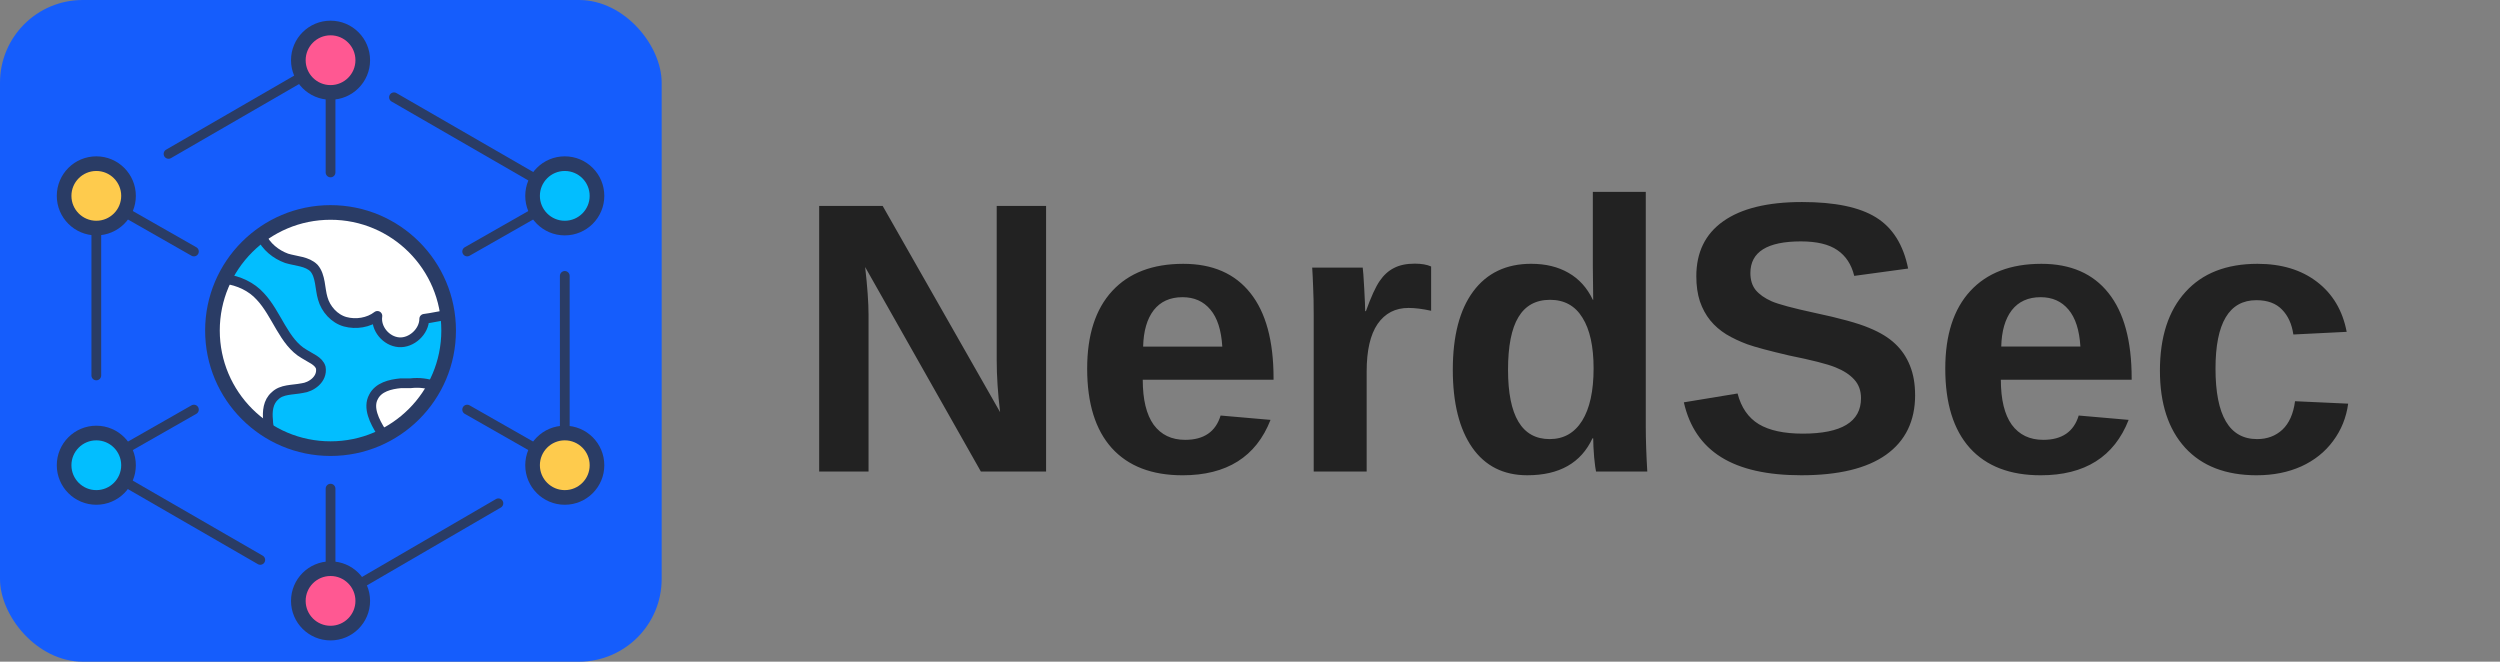 <?xml version="1.0" encoding="UTF-8" standalone="no"?>
<svg
   width="120.906"
   height="32"
   viewBox="0 0 120.906 32"
   fill="none"
   version="1.1"
   id="svg4"
   sodipodi:docname="nerdsec-logo-light-3.svg"
   xml:space="preserve"
   inkscape:version="1.4.1-rc (06eac75fbf, 2025-03-29)"
   xmlns:inkscape="http://www.inkscape.org/namespaces/inkscape"
   xmlns:sodipodi="http://sodipodi.sourceforge.net/DTD/sodipodi-0.dtd"
   xmlns="http://www.w3.org/2000/svg"
   xmlns:svg="http://www.w3.org/2000/svg"><rect x="0" y="0" width="120.906" height="32" fill="#808080" stroke="none"/><defs
     id="defs4" /><sodipodi:namedview
     id="namedview4"
     pagecolor="#ffffff"
     bordercolor="#000000"
     borderopacity="0.25"
     inkscape:showpageshadow="2"
     inkscape:pageopacity="0.0"
     inkscape:pagecheckerboard="0"
     inkscape:deskcolor="#d1d1d1"
     inkscape:zoom="5.3429752"
     inkscape:cx="50.907966"
     inkscape:cy="28.729312"
     inkscape:window-width="1400"
     inkscape:window-height="831"
     inkscape:window-x="0"
     inkscape:window-y="0"
     inkscape:window-maximized="1"
     inkscape:current-layer="svg4"><inkscape:page
       x="0"
       y="0"
       width="120.906"
       height="32"
       id="page2"
       margin="0"
       bleed="0" /></sodipodi:namedview><rect
     width="32"
     height="32"
     rx="4"
     fill="#382CDD"
     id="rect1"
     style="fill:#155dfc;fill-opacity:1"
     x="0"
     y="0" /><path
     d="m 47.437,22.804 -5.596,-9.889 q 0.164,1.44 0.164,2.315 v 7.574 H 39.617 V 9.961 h 3.072 l 5.678,9.971 Q 48.203,18.556 48.203,17.426 V 9.961 h 2.388 v 12.842 z m 9.753,0.182 q -2.224,0 -3.418,-1.313 -1.194,-1.322 -1.194,-3.846 0,-2.443 1.212,-3.755 1.212,-1.313 3.436,-1.313 2.124,0 3.245,1.413 1.121,1.404 1.121,4.12 v 0.073 h -6.326 q 0,1.44 0.529,2.178 0.538,0.729 1.522,0.729 1.358,0 1.714,-1.176 l 2.415,0.21 q -1.048,2.68 -4.257,2.68 z m 0,-8.613 q -0.902,0 -1.395,0.629 -0.483,0.629 -0.51,1.759 h 3.828 q -0.073,-1.194 -0.574,-1.786 -0.501,-0.602 -1.349,-0.602 z m 6.344,8.431 v -7.547 q 0,-0.811 -0.027,-1.349 -0.018,-0.547 -0.046,-0.966 h 2.443 q 0.027,0.164 0.073,1.003 0.046,0.829 0.046,1.103 h 0.036 q 0.374,-1.039 0.665,-1.458 0.292,-0.428 0.693,-0.629 0.401,-0.21 1.003,-0.21 0.492,0 0.793,0.137 v 2.142 q -0.62,-0.137 -1.094,-0.137 -0.957,0 -1.495,0.775 -0.529,0.775 -0.529,2.297 v 4.84 z m 13.654,0 q -0.036,-0.137 -0.091,-0.684 -0.046,-0.556 -0.046,-0.921 h -0.036 q -0.829,1.786 -3.154,1.786 -1.723,0 -2.661,-1.34 -0.939,-1.349 -0.939,-3.764 0,-2.452 0.984,-3.783 0.993,-1.34 2.807,-1.34 1.048,0 1.805,0.438 0.766,0.438 1.176,1.303 h 0.018 l -0.018,-1.622 V 9.278 h 2.561 v 11.375 q 0,0.911 0.073,2.151 z m -0.118,-4.986 q 0,-1.595 -0.538,-2.452 -0.529,-0.866 -1.568,-0.866 -1.03,0 -1.531,0.839 -0.501,0.829 -0.501,2.543 0,3.354 2.014,3.354 1.012,0 1.568,-0.884 0.556,-0.893 0.556,-2.534 z m 15.55,1.285 q 0,1.887 -1.404,2.889 -1.395,0.993 -4.102,0.993 -2.47,0 -3.874,-0.875 -1.404,-0.875 -1.805,-2.652 l 2.598,-0.428 q 0.264,1.021 1.03,1.486 0.766,0.456 2.124,0.456 2.816,0 2.816,-1.714 0,-0.547 -0.328,-0.902 -0.319,-0.355 -0.911,-0.592 -0.583,-0.237 -2.251,-0.574 -1.44,-0.337 -2.005,-0.538 -0.565,-0.21 -1.021,-0.483 -0.456,-0.283 -0.775,-0.674 -0.319,-0.392 -0.501,-0.921 -0.173,-0.529 -0.173,-1.212 0,-1.741 1.303,-2.661 1.313,-0.93 3.81,-0.93 2.388,0 3.582,0.747 1.203,0.747 1.549,2.47 l -2.607,0.355 q -0.201,-0.829 -0.82,-1.249 -0.611,-0.419 -1.759,-0.419 -2.443,0 -2.443,1.531 0,0.501 0.255,0.82 0.264,0.319 0.775,0.547 0.51,0.219 2.069,0.556 1.85,0.392 2.643,0.729 0.802,0.328 1.267,0.775 0.465,0.438 0.711,1.057 0.246,0.611 0.246,1.413 z m 6.07,3.883 q -2.224,0 -3.418,-1.313 -1.194,-1.322 -1.194,-3.846 0,-2.443 1.212,-3.755 1.212,-1.313 3.436,-1.313 2.124,0 3.245,1.413 1.121,1.404 1.121,4.12 v 0.073 h -6.326 q 0,1.44 0.529,2.178 0.538,0.729 1.522,0.729 1.358,0 1.714,-1.176 l 2.415,0.21 q -1.048,2.68 -4.257,2.68 z m 0,-8.613 q -0.902,0 -1.395,0.629 -0.483,0.629 -0.51,1.759 h 3.828 q -0.073,-1.194 -0.574,-1.786 -0.501,-0.602 -1.349,-0.602 z m 10.454,8.613 q -2.242,0 -3.464,-1.331 -1.221,-1.34 -1.221,-3.728 0,-2.443 1.23,-3.801 1.23,-1.367 3.491,-1.367 1.741,0 2.88,0.875 1.139,0.875 1.431,2.415 l -2.579,0.128 q -0.109,-0.757 -0.547,-1.203 -0.438,-0.456 -1.24,-0.456 -1.978,0 -1.978,3.309 0,3.409 2.014,3.409 0.729,0 1.221,-0.456 0.492,-0.465 0.611,-1.376 l 2.57,0.118 q -0.137,1.012 -0.729,1.805 -0.583,0.793 -1.54,1.23 -0.957,0.428 -2.151,0.428 z"
     id="text1"
     style="font-weight:bold;font-size:18.667px;font-family:'Liberation Sans';-inkscape-font-specification:'Liberation Sans, Bold';white-space:pre;fill:#222222;stroke-width:1.002"
     aria-label="NerdSec" /><rect
     style="fill:none;fill-opacity:1;stroke-width:1.002"
     id="rect4"
     width="88.902"
     height="31.817"
     x="32.005"
     y="0" /><g
     id="g20"
     transform="matrix(0.472,0,0,0.472,0.882,0.882)"><g
       fill="none"
       id="g12"><path
         d="M 15.4,13.9 32,4.3"
         stroke="#2a3c65"
         stroke-linecap="round"
         stroke-linejoin="round"
         stroke-miterlimit="10"
         id="path1" /><path
         d="M 8,36.6 V 18.2"
         stroke="#2a3c65"
         stroke-linecap="round"
         stroke-linejoin="round"
         stroke-miterlimit="10"
         id="path2" /><path
         d="M 24.8,55.5 8,45.8"
         stroke="#2a3c65"
         stroke-linecap="round"
         stroke-linejoin="round"
         stroke-miterlimit="10"
         id="path3" /><path
         d="M 49.2,49.7 32,59.7"
         stroke="#2a3c65"
         stroke-linecap="round"
         stroke-linejoin="round"
         stroke-miterlimit="10"
         id="path4" /><path
         d="m 56,26.4 v 12.4 7"
         stroke="#2a3c65"
         stroke-linecap="round"
         stroke-linejoin="round"
         stroke-miterlimit="10"
         id="path5" /><path
         d="M 38.5,8.1 56,18.2"
         stroke="#2a3c65"
         stroke-linecap="round"
         stroke-linejoin="round"
         stroke-miterlimit="10"
         id="path6" /><path
         d="M 32,59.7 V 48.2"
         stroke="#2a3c65"
         stroke-linecap="round"
         stroke-linejoin="round"
         stroke-miterlimit="10"
         id="path7" /><path
         d="M 32,15.8 V 4.3"
         stroke="#2a3c65"
         stroke-linecap="round"
         stroke-linejoin="round"
         stroke-miterlimit="10"
         id="path8" /><path
         d="M 18,23.9 8,18.2"
         stroke="#2a3c65"
         stroke-linecap="round"
         stroke-linejoin="round"
         stroke-miterlimit="10"
         id="path9" /><path
         d="M 56,45.8 46,40.1"
         stroke="#2a3c65"
         stroke-linecap="round"
         stroke-linejoin="round"
         stroke-miterlimit="10"
         id="path10" /><path
         d="M 56,18.2 46,23.9"
         stroke="#2a3c65"
         stroke-linecap="round"
         stroke-linejoin="round"
         stroke-miterlimit="10"
         id="path11" /><path
         d="M 18,40.1 8,45.8"
         stroke="#2a3c65"
         stroke-linecap="round"
         stroke-linejoin="round"
         stroke-miterlimit="10"
         id="path12" /></g><circle
       cx="32"
       cy="32"
       fill="#02beff"
       r="12.1"
       id="circle12" /><circle
       cx="32"
       cy="4.3"
       r="3.3"
       style="fill:#ff5892;stroke:#2a3c65;stroke-width:1.5;stroke-linecap:round;stroke-linejoin:round;stroke-miterlimit:10"
       id="circle13" /><circle
       cx="32"
       cy="59.7"
       r="3.3"
       style="fill:#ff5892;stroke:#2a3c65;stroke-width:1.5;stroke-linecap:round;stroke-linejoin:round;stroke-miterlimit:10"
       id="circle14" /><circle
       cx="8"
       cy="18.2"
       r="3.3"
       style="fill:#fecb4d;stroke:#2a3c65;stroke-width:1.5;stroke-linecap:round;stroke-linejoin:round;stroke-miterlimit:10"
       id="circle15" /><circle
       cx="56"
       cy="45.8"
       r="3.3"
       style="fill:#fecb4d;stroke:#2a3c65;stroke-width:1.5;stroke-linecap:round;stroke-linejoin:round;stroke-miterlimit:10"
       id="circle16" /><circle
       cx="8"
       cy="45.8"
       r="3.3"
       style="fill:#02beff;stroke:#2a3c65;stroke-width:1.5;stroke-linecap:round;stroke-linejoin:round;stroke-miterlimit:10"
       id="circle17" /><circle
       cx="56"
       cy="18.2"
       r="3.3"
       style="fill:#02beff;stroke:#2a3c65;stroke-width:1.5;stroke-linecap:round;stroke-linejoin:round;stroke-miterlimit:10"
       id="circle18" /><path
       d="m 44,30.4 c -0.8,0.1 -1.6,0.3 -2.4,0.4 0,1.3 -1.3,2.5 -2.6,2.4 -1.3,-0.1 -2.4,-1.4 -2.2,-2.7 -0.9,0.7 -2.2,0.9 -3.3,0.6 -1.1,-0.3 -2,-1.3 -2.3,-2.4 -0.3,-1 -0.2,-2.3 -0.9,-3.1 -0.7,-0.7 -1.8,-0.7 -2.8,-1 -1.1,-0.4 -2.1,-1.2 -2.6,-2.3 2,-1.5 4.5,-2.4 7.2,-2.4 6,0 11.1,4.6 11.9,10.5 z"
       fill="#ffffff"
       stroke="#2a3c65"
       stroke-linecap="round"
       stroke-linejoin="round"
       stroke-miterlimit="10"
       id="path18" /><path
       d="m 29.1,37.9 c -1,0.2 -2.1,0.1 -2.8,0.8 -0.7,0.6 -0.8,1.6 -0.7,2.5 0,0.4 0.1,0.7 0.1,1 C 22.3,40.1 20,36.3 20,31.9 c 0,-1.8 0.4,-3.6 1.2,-5.2 1.4,0.2 2.7,0.8 3.6,1.8 1.7,1.8 2.4,4.7 4.5,5.9 0.6,0.4 1.5,0.7 1.7,1.4 0.2,1.2 -1,2 -1.9,2.1 z"
       fill="#ffffff"
       stroke="#2a3c65"
       stroke-linecap="round"
       stroke-linejoin="round"
       stroke-miterlimit="10"
       id="path19" /><path
       d="m 42.7,37.7 c -1.2,2.2 -3,4 -5.2,5.1 -0.1,-0.1 -0.2,-0.3 -0.3,-0.4 -0.7,-1.1 -1.4,-2.5 -0.8,-3.6 0.5,-1 1.7,-1.3 2.8,-1.4 h 1 c 0.9,-0.1 1.7,0 2.5,0.3 z"
       fill="#ffffff"
       stroke="#2a3c65"
       stroke-linecap="round"
       stroke-linejoin="round"
       stroke-miterlimit="10"
       id="path20" /><circle
       cx="32"
       cy="32"
       fill="none"
       r="12.1"
       stroke="#2a3c65"
       stroke-miterlimit="10"
       stroke-width="1.5"
       id="circle20" /></g></svg>
